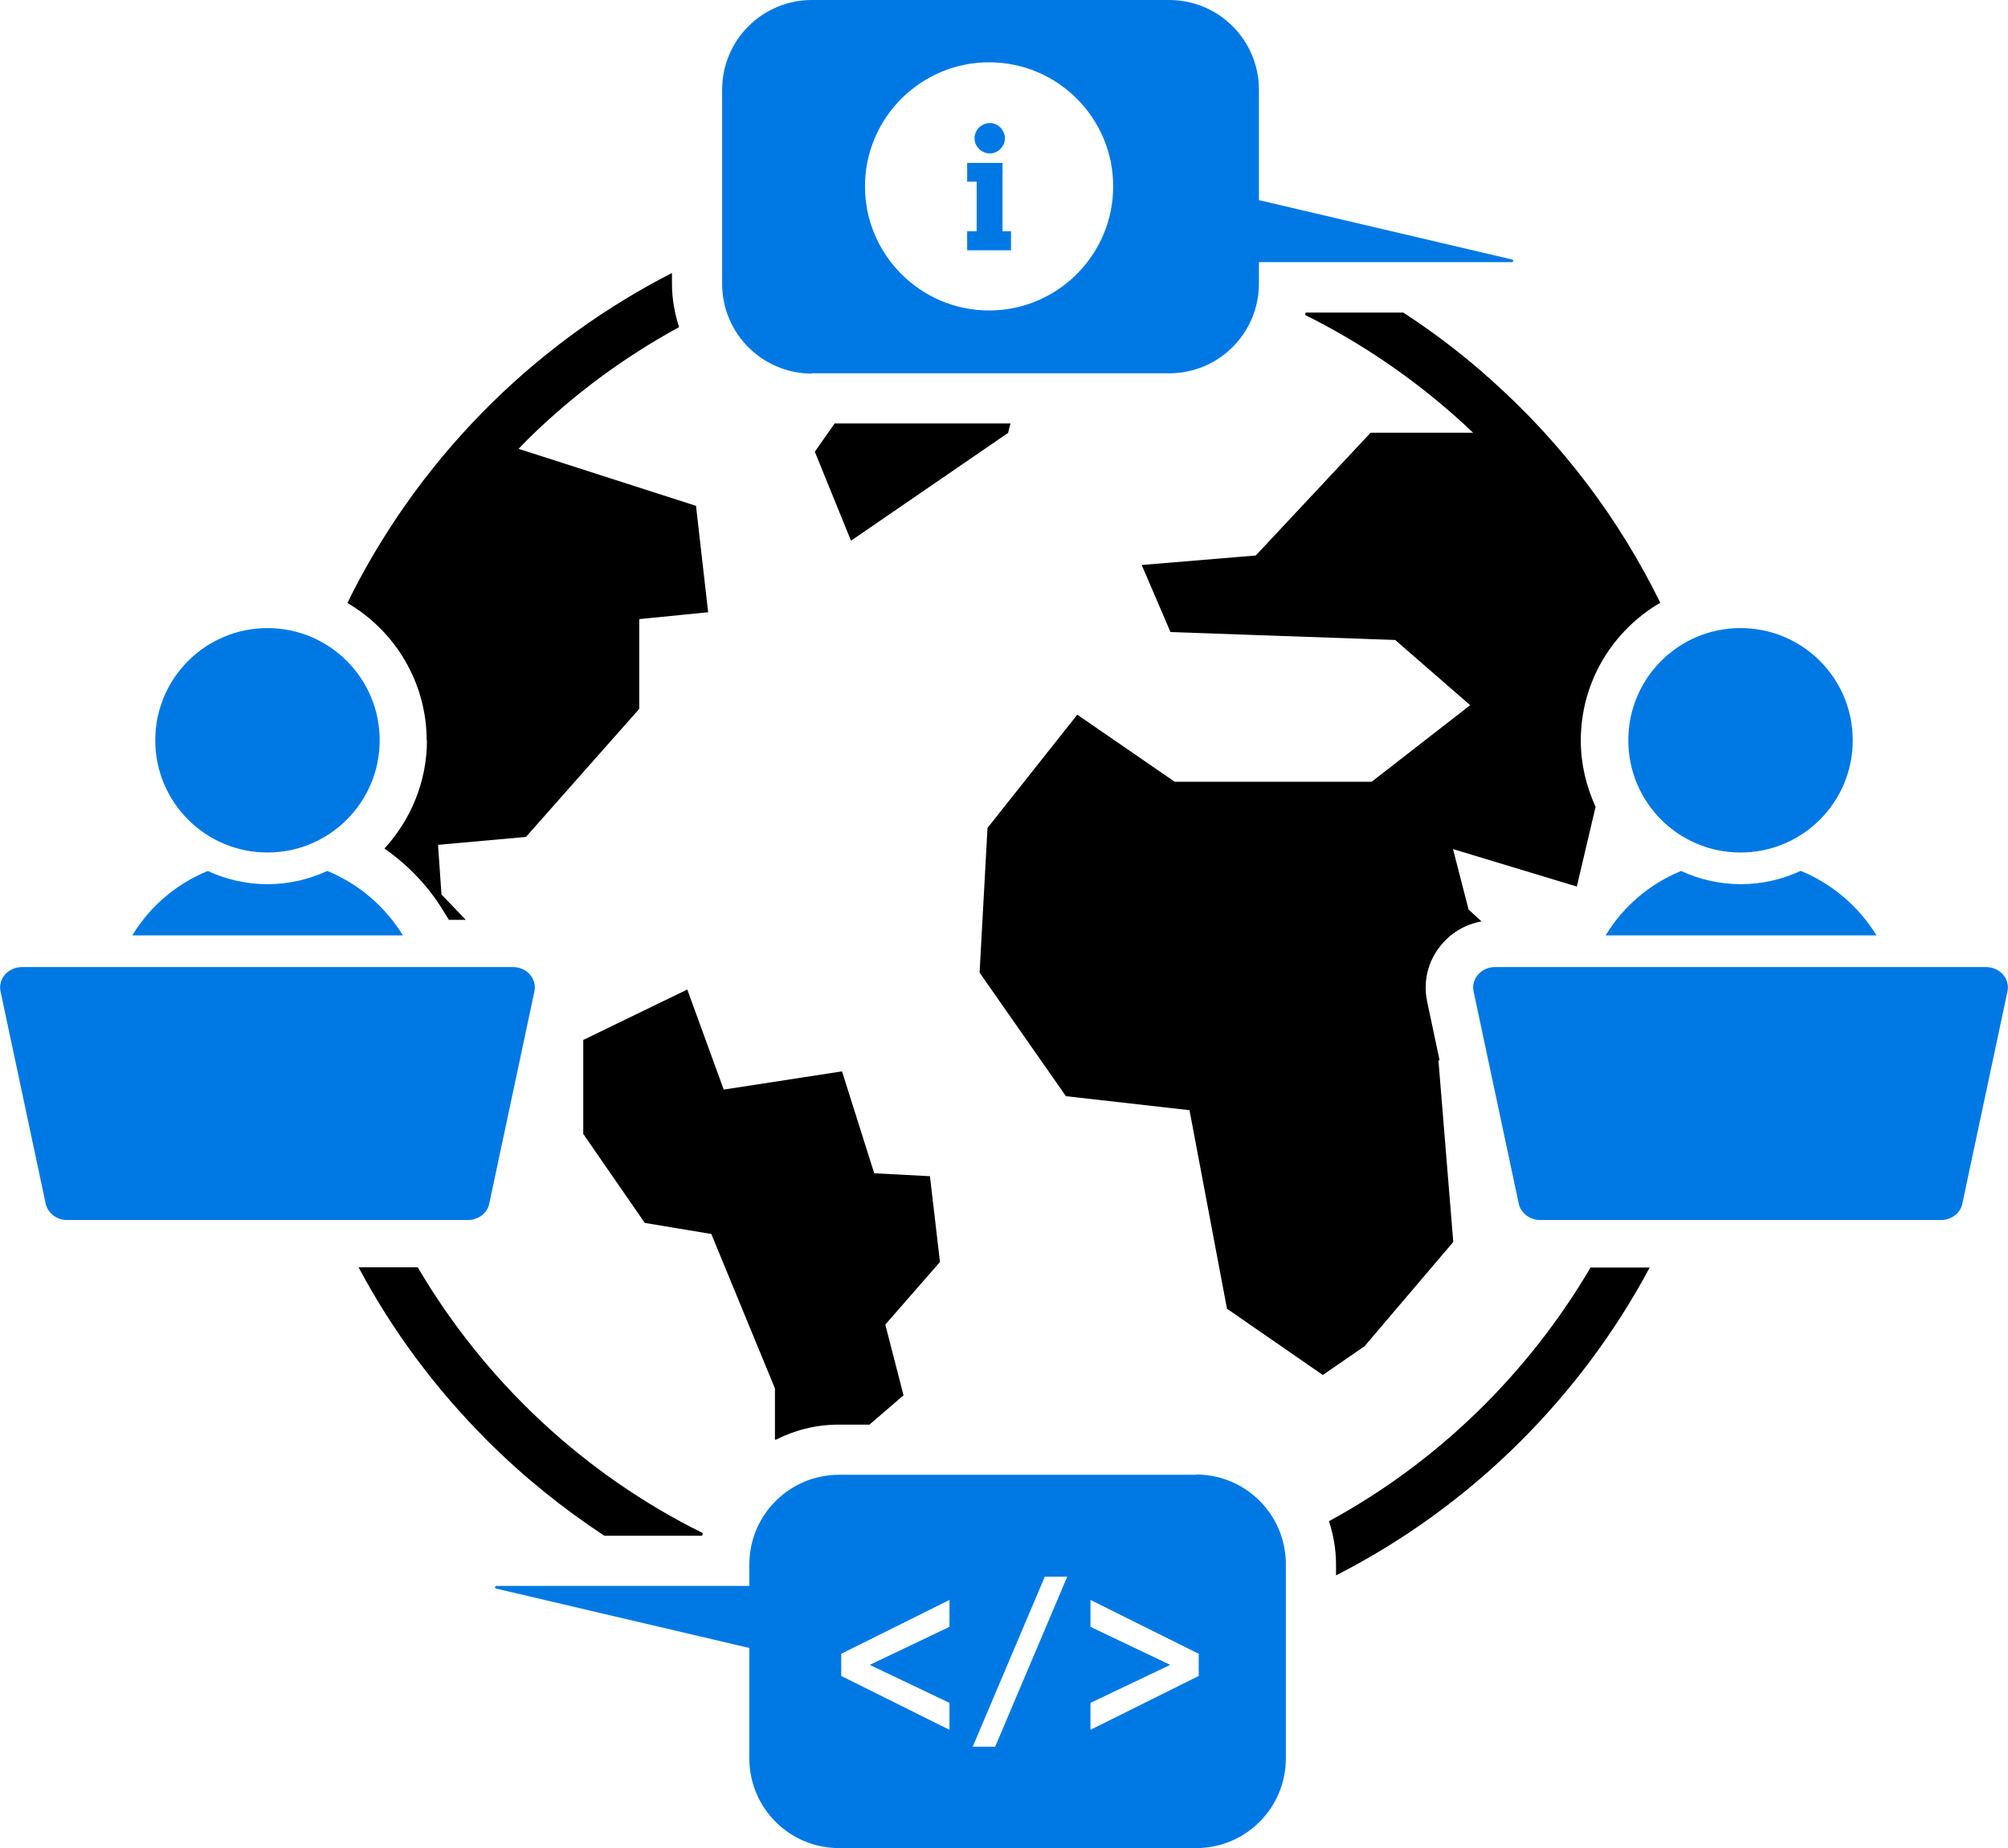 <?xml version="1.0" encoding="UTF-8"?>
<svg id="Layer_2" data-name="Layer 2" xmlns="http://www.w3.org/2000/svg" viewBox="0 0 76.05 70">
  <defs>
    <style>
      .cls-1 {
        fill: #0078e4;
      }
    </style>
  </defs>
  <g id="Layer_1-2" data-name="Layer 1">
    <g>
      <path class="cls-1" d="M30.75,14.14h13.53c1.88,0,3.4-1.52,3.4-3.4v-.81h9.58c.06,0,.07-.09,.01-.1l-9.59-2.25V3.4c0-1.88-1.52-3.4-3.4-3.4h-13.53c-1.88,0-3.4,1.52-3.4,3.4v7.35c0,1.88,1.52,3.4,3.4,3.4Zm6.71-11.78c2.6,0,4.7,2.11,4.7,4.7s-2.11,4.7-4.7,4.7-4.7-2.11-4.7-4.7,2.11-4.7,4.7-4.7Z"/>
      <polygon class="cls-1" points="38.29 8.76 37.97 8.76 37.97 6.17 36.63 6.17 36.63 6.88 36.99 6.88 36.99 8.76 36.63 8.76 36.63 9.48 38.29 9.48 38.29 8.76"/>
      <path class="cls-1" d="M65.92,32.29c2.35,0,4.25-1.9,4.25-4.25s-1.9-4.25-4.25-4.25-4.25,1.9-4.25,4.25,1.9,4.25,4.25,4.25Z"/>
      <path class="cls-1" d="M68.19,32.99c-.69,.32-1.46,.5-2.26,.5s-1.57-.18-2.26-.5c-1.2,.49-2.2,1.35-2.86,2.44h10.26c-.67-1.09-1.67-1.95-2.86-2.44Z"/>
      <path class="cls-1" d="M37.49,5.81c.16,0,.29-.06,.4-.17,.11-.11,.17-.25,.17-.4s-.06-.29-.17-.41c-.11-.11-.25-.17-.4-.17s-.29,.06-.41,.17c-.11,.11-.17,.25-.17,.41s.06,.29,.17,.4c.11,.11,.25,.17,.41,.17Z"/>
      <path class="cls-1" d="M45.3,55.86h-13.52c-1.88,0-3.4,1.52-3.4,3.4v.81h-9.58c-.06,0-.07,.09-.01,.1l9.59,2.25v4.18c0,1.88,1.52,3.4,3.4,3.4h13.52c1.88,0,3.4-1.52,3.4-3.4v-7.35c0-1.88-1.52-3.4-3.4-3.4Zm-9.34,5.76l-3.02,1.44,3.02,1.44v1.02l-4.1-2.04v-.84l4.1-2.04v1.02Zm1.73,4.54h-.85l2.73-6.44h.85l-2.73,6.44Zm7.71-2.68l-4.1,2.04v-1.02l3.02-1.44-3.02-1.44v-1.02l4.1,2.04v.84Z"/>
      <path class="cls-1" d="M75.22,36.63h-18.6c-.52,0-.91,.44-.81,.92l1.71,8.04c.08,.36,.42,.62,.81,.62h15.18c.4,0,.74-.26,.81-.62l1.71-8.04c.1-.48-.29-.92-.81-.92Z"/>
      <circle class="cls-1" cx="10.13" cy="28.04" r="4.25"/>
      <path class="cls-1" d="M17.72,46.21c.4,0,.74-.26,.81-.62l1.71-8.04c.1-.48-.29-.92-.81-.92H.83c-.52,0-.91,.44-.81,.92l1.71,8.04c.08,.36,.42,.62,.81,.62h15.18Z"/>
      <path d="M38.19,16.39l-5.96,4.09-1.37-3.37,.75-1.07h6.66l-.09,.35Zm-2.98,28.16l-2.1-.11-1.22-3.86-4.48,.69-1.38-3.79-3.94,1.91v3.56l2.33,3.37,2.52,.42,2.41,5.85v1.91l.02,.04c.72-.37,1.53-.58,2.4-.58h1.16l1.29-1.11-.69-2.68,2.07-2.37-.38-3.25Zm15.12,13.06c.17,.52,.27,1.07,.27,1.65v.41c2.55-1.3,4.92-3.01,7-5.09,1.97-1.97,3.6-4.18,4.88-6.57h-2.24c-2.37,4.03-5.79,7.37-9.91,9.61Zm-23.74,.56s.02-.07,.03-.1c-4.51-2.23-8.26-5.75-10.8-10.07h-2.24c1.27,2.39,2.91,4.6,4.88,6.57,1.36,1.36,2.85,2.56,4.43,3.6h3.71Zm28.45-11.13l-.56-6.86,.04-.03-.47-2.22c-.16-.75,.03-1.52,.51-2.11,.39-.49,.94-.81,1.55-.92l-.49-.45-.59-2.29,4.69,1.42,.71-3.02c-.35-.77-.56-1.61-.56-2.51,0-2.23,1.21-4.17,3.01-5.22-1.55-3.16-3.69-6.01-6.36-8.4-1.06-.96-2.19-1.82-3.37-2.59h-3.7s-.02,.06-.02,.09c2.11,1.05,4.06,2.38,5.8,3.94,.19,.17,.37,.34,.56,.52h-3.88l-4.35,4.65-4.32,.36,1.09,2.54,8.51,.3,2.84,2.47-3.73,2.9h-7.46l-3.69-2.54-3.4,4.29-.3,5.48,3.27,4.68,4.68,.53,1.42,7.52,3.63,2.51,1.58-1.09,3.37-3.96ZM16.17,28.04c0,1.58-.62,3.02-1.61,4.1,.89,.62,1.66,1.42,2.23,2.36l.21,.34h.64l-.92-.96-.13-1.88,3.33-.3,4.29-4.85v-3.4l2.61-.26-.46-4.03-6.72-2.16c.13-.13,.25-.26,.38-.39,1.69-1.66,3.61-3.08,5.7-4.22-.17-.52-.27-1.07-.27-1.65v-.4c-2.48,1.27-4.77,2.91-6.79,4.89-2.15,2.11-3.93,4.53-5.3,7.2-.07,.13-.13,.27-.2,.41,1.79,1.05,3,2.99,3,5.22Z"/>
      <path class="cls-1" d="M12.39,32.99c-.69,.32-1.46,.5-2.26,.5s-1.57-.18-2.26-.5c-1.2,.49-2.2,1.35-2.86,2.44H15.26c-.67-1.09-1.67-1.95-2.86-2.44Z"/>
    </g>
  </g>
</svg>